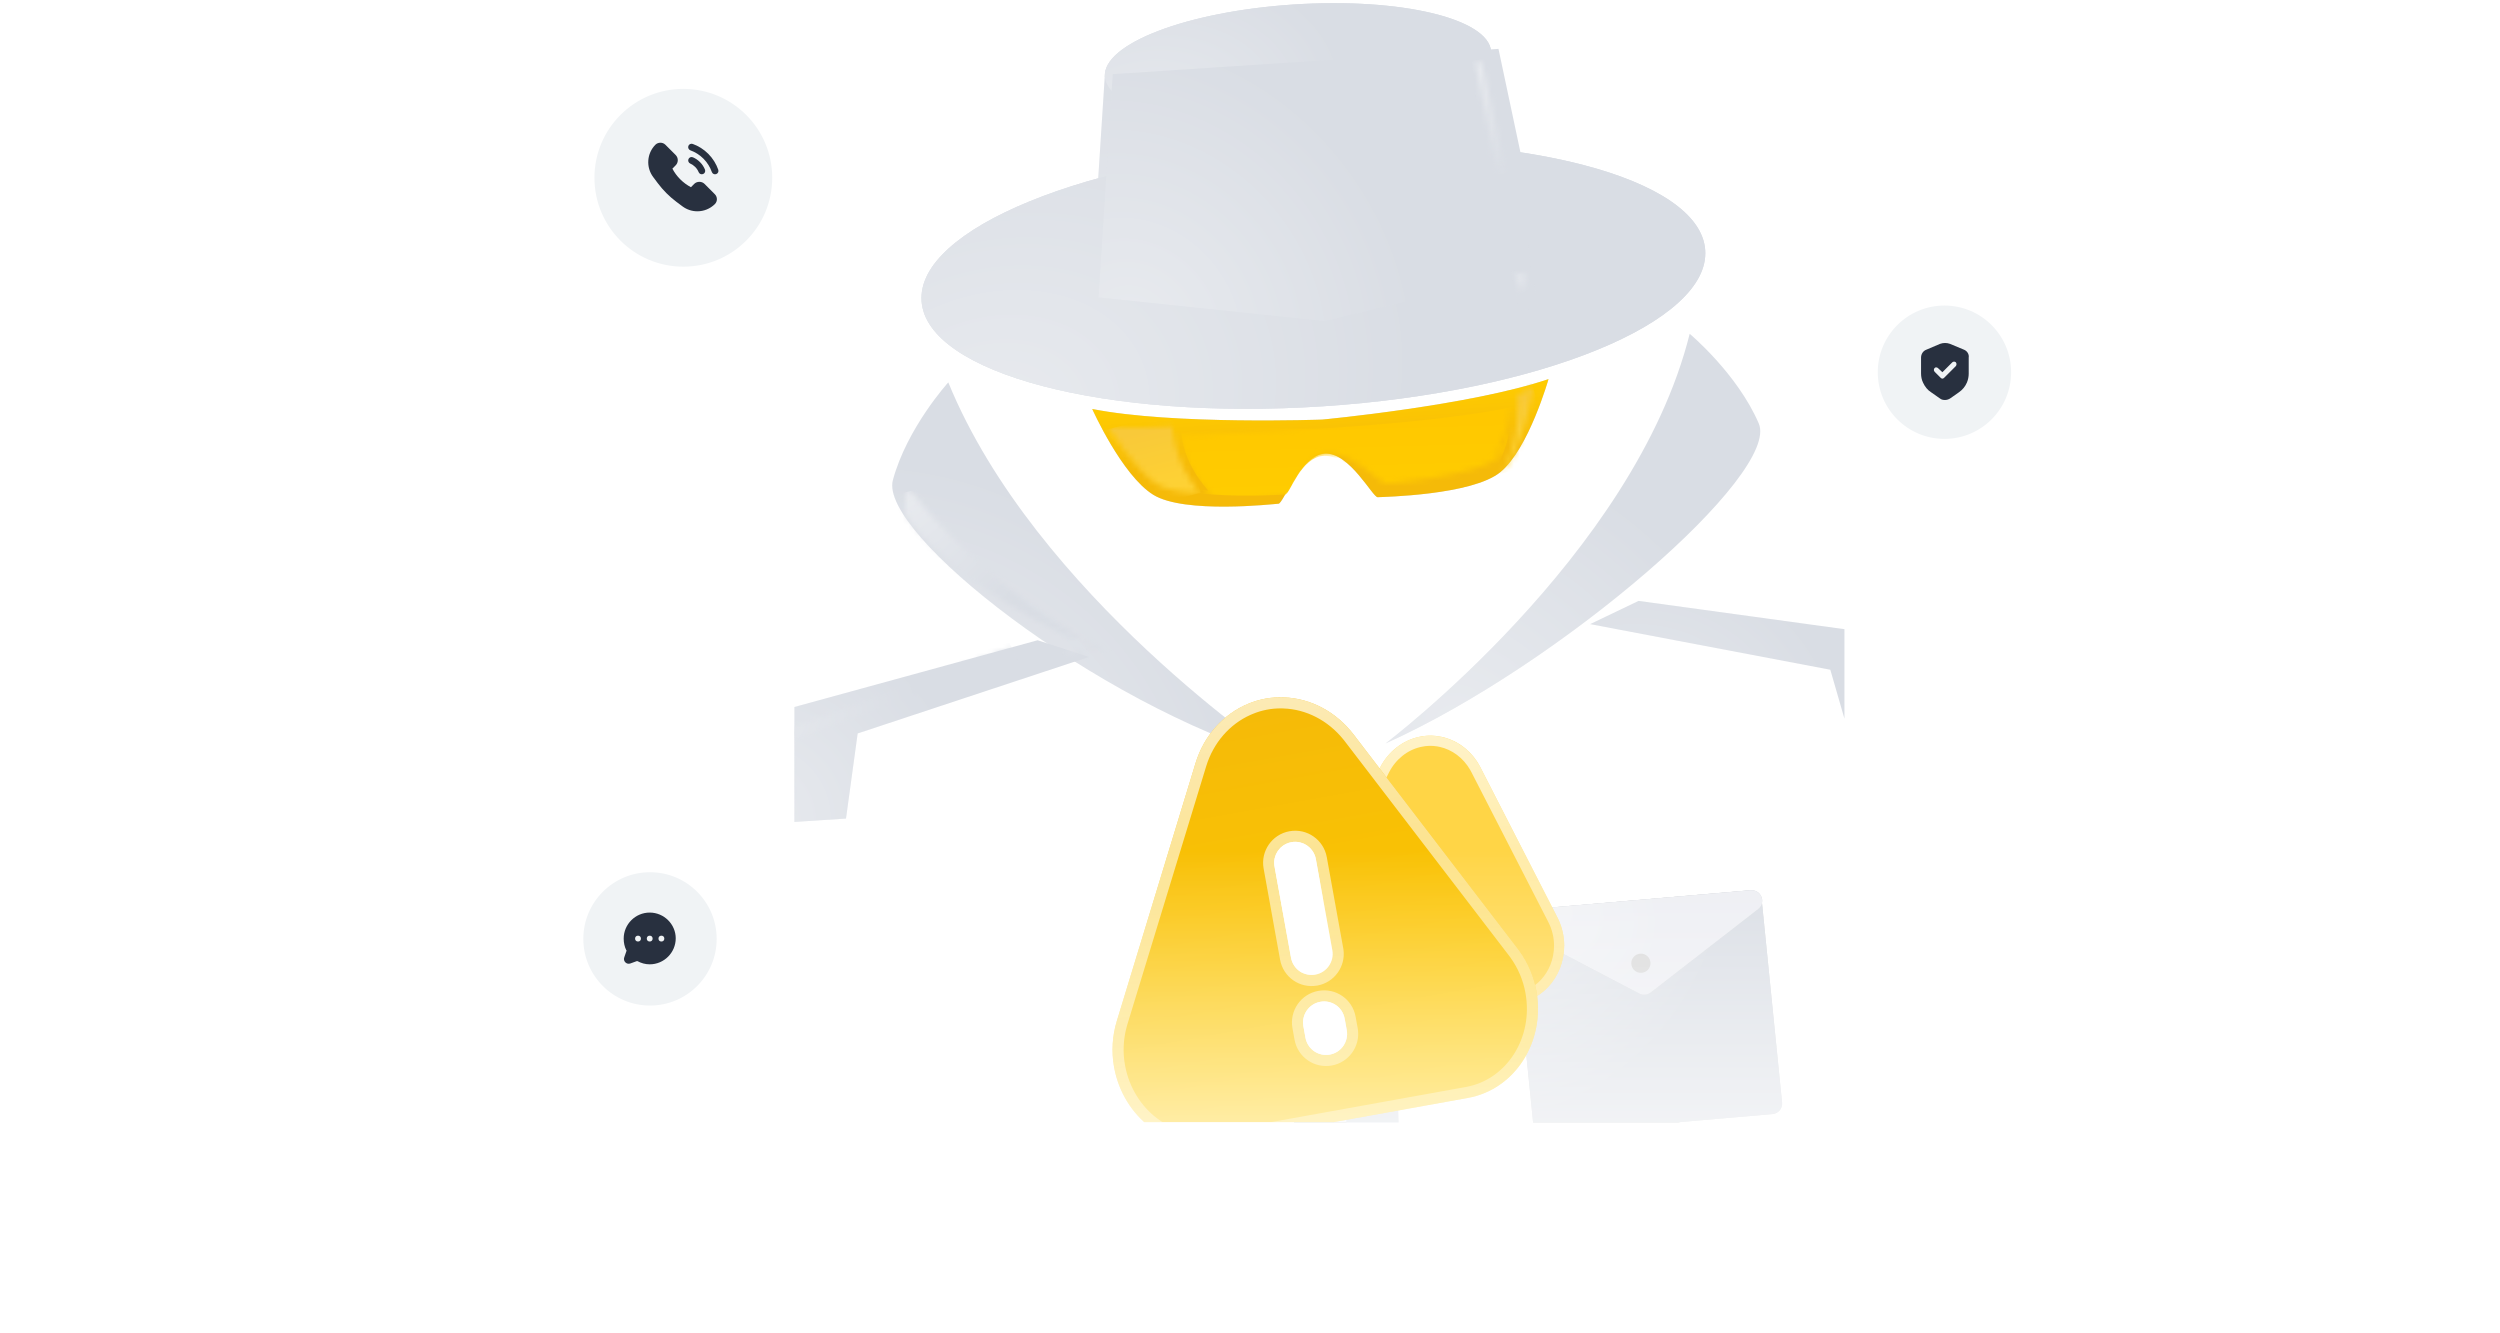 <svg width="450" height="240" viewBox="0 0 450 240" fill="none" xmlns="http://www.w3.org/2000/svg">
<g clip-path="url(#clip0_32_57731)">
<circle cx="16" cy="16" r="16" transform="matrix(-1 0 0 1 139 16)" fill="#F0F3F5"/>
<path d="M126.818 33.102C126.319 32.603 125.456 32.603 124.958 33.102L124.369 33.698C122.951 32.947 121.772 31.775 121.028 30.358L121.618 29.761C122.13 29.249 122.13 28.414 121.618 27.902L119.758 26.042C119.288 25.572 118.46 25.572 117.983 26.042C116.425 27.593 116.249 30.098 117.569 31.86L118.397 32.968C119.351 34.239 120.474 35.368 121.744 36.323L122.853 37.151C123.646 37.74 124.586 38.035 125.519 38.035C126.67 38.035 127.814 37.593 128.677 36.737C128.916 36.498 129.042 36.182 129.042 35.853C129.042 35.523 128.909 35.2 128.677 34.968L126.818 33.102Z" fill="#28303F"/>
<path d="M125.126 30.042C125.407 30.323 125.618 30.646 125.758 30.989C125.884 31.305 126.242 31.453 126.558 31.326C126.874 31.2 127.021 30.842 126.895 30.526C126.691 30.035 126.397 29.572 125.997 29.179C125.625 28.807 125.19 28.512 124.733 28.316C124.425 28.182 124.06 28.323 123.926 28.632C123.793 28.94 123.933 29.305 124.242 29.439C124.558 29.579 124.86 29.782 125.126 30.042Z" fill="#28303F"/>
<path d="M129.288 30.554C128.923 29.509 128.319 28.519 127.484 27.684C126.67 26.87 125.716 26.274 124.691 25.909C124.376 25.797 124.018 25.958 123.905 26.274C123.793 26.59 123.955 26.947 124.27 27.06C125.126 27.368 125.926 27.867 126.614 28.554C127.316 29.256 127.821 30.084 128.13 30.961C128.242 31.284 128.593 31.453 128.909 31.34C129.232 31.228 129.4 30.877 129.288 30.554Z" fill="#28303F"/>
<circle cx="12" cy="12" r="12" transform="matrix(-1 0 0 1 129 157)" fill="#F0F3F5"/>
<rect width="12.632" height="12.632" transform="translate(110.684 162.684)" fill="#F0F3F5"/>
<path d="M116.947 164.263C114.368 164.263 112.263 166.369 112.263 168.948C112.263 169.684 112.42 170.421 112.736 171.053C112.789 171.053 112.789 171.105 112.789 171.105L112.368 172.316C112.105 173 112.789 173.684 113.473 173.421L114.631 173C114.631 173 114.684 173 114.736 173C115.42 173.369 116.157 173.579 116.947 173.579C119.526 173.579 121.631 171.474 121.631 168.895C121.631 166.369 119.526 164.263 116.947 164.263ZM114.841 169.474C114.526 169.474 114.315 169.263 114.315 168.948C114.315 168.632 114.526 168.421 114.841 168.421C115.157 168.421 115.368 168.632 115.368 168.948C115.368 169.263 115.157 169.474 114.841 169.474ZM116.947 169.474C116.631 169.474 116.42 169.263 116.42 168.948C116.42 168.632 116.631 168.421 116.947 168.421C117.263 168.421 117.473 168.632 117.473 168.948C117.473 169.263 117.263 169.474 116.947 169.474ZM119.052 169.474C118.736 169.474 118.526 169.263 118.526 168.948C118.526 168.632 118.736 168.421 119.052 168.421C119.368 168.421 119.578 168.632 119.578 168.948C119.578 169.263 119.368 169.474 119.052 169.474Z" fill="#28303F"/>
<circle cx="12" cy="12" r="12" transform="matrix(-1 0 0 1 362 55)" fill="#F0F3F5"/>
<rect x="343.684" y="60.684" width="12.632" height="12.632" fill="#F0F3F5"/>
<path d="M353.526 62.947L350.999 61.895C350.42 61.684 349.789 61.684 349.21 61.895L346.736 62.947C346.157 63.158 345.789 63.737 345.789 64.368V67.211C345.789 67.79 345.894 68.368 346.157 68.895C346.473 69.579 346.947 70.211 347.631 70.632L349.21 71.737C349.473 71.948 349.789 72 350.105 72C350.42 72 350.736 71.895 350.999 71.737L352.578 70.632C353.263 70.158 353.736 69.579 354.052 68.842C354.263 68.316 354.368 67.79 354.368 67.263V64.368C354.473 63.737 354.052 63.158 353.526 62.947ZM352.052 65.895L349.947 68C349.842 68.105 349.736 68.158 349.631 68.158C349.526 68.158 349.42 68.105 349.315 68L348.263 66.948C348.052 66.737 348.052 66.474 348.21 66.263C348.368 66.053 348.684 66.105 348.842 66.263L349.631 67L351.42 65.211C351.578 65.053 351.894 65.053 352.052 65.211C352.21 65.421 352.21 65.684 352.052 65.895Z" fill="#28303F"/>
<g clip-path="url(#clip1_32_57731)">
<path d="M306.938 44.993C307.884 57.984 277.075 70.584 238.125 73.134C199.174 75.685 166.832 67.222 165.886 54.23C164.941 41.239 195.75 28.64 234.701 26.09C273.651 23.539 305.993 32.002 306.938 44.993Z" fill="#D9DDE4"/>
<path d="M306.938 44.993C307.884 57.984 277.075 70.584 238.125 73.134C199.174 75.685 166.832 67.222 165.886 54.23C164.941 41.239 195.75 28.64 234.701 26.09C273.651 23.539 305.993 32.002 306.938 44.993Z" fill="url(#paint0_radial_32_57731)"/>
<path d="M268.403 9.258C268.835 15.181 253.621 21.003 234.424 22.26C215.225 23.517 199.313 19.734 198.881 13.81C198.45 7.887 213.664 2.065 232.862 0.808C252.06 -0.449 267.972 3.334 268.403 9.258Z" fill="#D9DDE4"/>
<path d="M268.403 9.258C268.835 15.181 253.621 21.003 234.424 22.26C215.225 23.517 199.313 19.734 198.881 13.81C198.45 7.887 213.664 2.065 232.862 0.808C252.06 -0.449 267.972 3.334 268.403 9.258Z" fill="url(#paint1_radial_32_57731)"/>
<path d="M268.305 8.878L198.878 13.425L196.297 53.623L236.994 57.886L276.686 48.358L268.305 8.878Z" fill="#D9DDE4"/>
<path d="M268.305 8.878L198.878 13.425L196.297 53.623L236.994 57.886L276.686 48.358L268.305 8.878Z" fill="url(#paint2_radial_32_57731)"/>
<path d="M306.938 44.993C307.884 57.984 277.075 70.584 238.125 73.134C199.174 75.685 166.832 67.222 165.886 54.23C164.941 41.239 195.75 28.64 234.701 26.09C273.651 23.539 305.993 32.002 306.938 44.993Z" fill="#D9DDE4"/>
<path d="M306.938 44.993C307.884 57.984 277.075 70.584 238.125 73.134C199.174 75.685 166.832 67.222 165.886 54.23C164.941 41.239 195.75 28.64 234.701 26.09C273.651 23.539 305.993 32.002 306.938 44.993Z" fill="url(#paint3_radial_32_57731)"/>
<path d="M268.403 9.258C268.835 15.181 253.621 21.003 234.424 22.26C215.225 23.517 199.313 19.734 198.881 13.81C198.45 7.887 213.664 2.065 232.862 0.808C252.06 -0.449 267.972 3.334 268.403 9.258Z" fill="#D9DDE4"/>
<path d="M268.403 9.258C268.835 15.181 253.621 21.003 234.424 22.26C215.225 23.517 199.313 19.734 198.881 13.81C198.45 7.887 213.664 2.065 232.862 0.808C252.06 -0.449 267.972 3.334 268.403 9.258Z" fill="url(#paint4_radial_32_57731)"/>
<path d="M269.726 8.798L200.299 13.344L197.718 53.542L238.414 57.805L278.107 48.278L269.726 8.798Z" fill="#D9DDE4"/>
<path d="M269.726 8.798L200.299 13.344L197.718 53.542L238.414 57.805L278.107 48.278L269.726 8.798Z" fill="url(#paint5_radial_32_57731)"/>
<path d="M238.001 75.525C238.001 75.525 211.163 76.513 196.6 73.617C196.6 73.617 201.956 85.583 207.592 89.063C213.227 92.543 229.24 90.725 230.133 90.666C231.026 90.608 233.983 81.946 238.447 81.654C242.911 81.362 247.095 89.555 247.988 89.497C248.881 89.438 265.006 89.152 270.083 84.971C275.161 80.789 278.732 68.239 278.732 68.239C264.727 73.005 238.001 75.525 238.001 75.525Z" fill="#D9DDE4"/>
<path d="M238.001 75.525C238.001 75.525 211.163 76.513 196.6 73.617C196.6 73.617 201.956 85.583 207.592 89.063C213.227 92.543 229.24 90.725 230.133 90.666C231.026 90.608 233.983 81.946 238.447 81.654C242.911 81.362 247.095 89.555 247.988 89.497C248.881 89.438 265.006 89.152 270.083 84.971C275.161 80.789 278.732 68.239 278.732 68.239C264.727 73.005 238.001 75.525 238.001 75.525Z" fill="url(#paint6_radial_32_57731)"/>
<path d="M238.001 75.525C238.001 75.525 211.163 76.513 196.6 73.617C196.6 73.617 201.956 85.583 207.592 89.063C213.227 92.543 229.24 90.725 230.133 90.666C231.026 90.608 233.983 81.946 238.447 81.654C242.911 81.362 247.095 89.555 247.988 89.497C248.881 89.438 265.006 89.152 270.083 84.971C275.161 80.789 278.732 68.239 278.732 68.239C264.727 73.005 238.001 75.525 238.001 75.525Z" fill="url(#paint7_linear_32_57731)"/>
<mask id="mask0_32_57731" style="mask-type:luminance" maskUnits="userSpaceOnUse" x="196" y="68" width="80" height="23">
<path d="M253.259 86.679C251.224 86.93 249.779 87.057 249.534 87.087C248.681 87.192 243.072 81.063 238.804 81.588C234.536 82.114 233.317 89.082 232.464 89.187C232.22 89.217 230.808 89.442 228.773 89.692C223.683 90.319 214.698 91.108 210.327 89.432C204.208 87.085 196.747 78.085 196.747 78.085C211.402 79.381 237.207 76.826 237.207 76.826C237.207 76.826 262.614 73.079 275.273 68.422C275.273 68.422 274.198 78.473 270.075 82.079C267.129 84.656 258.346 86.053 253.259 86.679ZM218.591 89.784C212.98 84.534 212.765 79.472 212.765 79.472C207.954 79.703 199.807 79.258 199.807 79.258C199.807 79.258 206.4 86.727 210.103 88.323C213.806 89.919 218.591 89.784 218.591 89.784ZM274.484 69.512L271.289 70.713C271.289 70.713 272.478 77.324 268.76 82.241C268.76 82.241 272.67 79.77 274.484 69.512Z" fill="white"/>
</mask>
<g mask="url(#mask0_32_57731)">
<path d="M252.277 88.502C250.227 88.558 248.776 88.547 248.531 88.553C247.671 88.577 242.67 81.942 238.372 82.059C234.074 82.175 232.197 88.997 231.337 89.02C231.092 89.027 229.665 89.116 227.616 89.171C222.489 89.31 213.47 89.241 209.278 87.156C203.41 84.238 196.84 74.569 196.84 74.569C211.304 77.254 237.236 77.166 237.236 77.166C237.236 77.166 262.884 75.855 275.928 72.424C275.928 72.424 273.902 82.326 269.454 85.524C266.277 87.809 257.401 88.363 252.277 88.502ZM217.471 88.294C212.386 82.533 212.653 77.474 212.653 77.474C207.842 77.246 199.774 76.028 199.774 76.028C199.774 76.028 205.627 84.09 209.16 86.031C212.695 87.973 217.471 88.294 217.471 88.294ZM275.039 73.434L271.745 74.325C271.745 74.325 272.299 81.019 268.13 85.56C268.13 85.56 272.257 83.472 275.039 73.434Z" fill="url(#paint8_linear_32_57731)"/>
</g>
<path d="M230.605 136.643C230.605 136.643 186.349 107.112 170.693 68.826C170.693 68.826 163.247 77.022 160.715 86.437C158.183 95.853 196.89 126.517 230.605 136.643Z" fill="#D9DDE4"/>
<path d="M230.605 136.643C230.605 136.643 186.349 107.112 170.693 68.826C170.693 68.826 163.247 77.022 160.715 86.437C158.183 95.853 196.89 126.517 230.605 136.643Z" fill="url(#paint9_radial_32_57731)"/>
<path d="M186.77 115.245L136.469 129.049L129.864 148.808L152.278 147.34L154.38 132.017L196.008 118.247L186.77 115.245Z" fill="#D9DDE4"/>
<path d="M186.77 115.245L136.469 129.049L129.864 148.808L152.278 147.34L154.38 132.017L196.008 118.247L186.77 115.245Z" fill="url(#paint10_radial_32_57731)"/>
<path d="M249.389 133.829C249.389 133.829 294.184 100.049 304.144 60.085C304.144 60.085 312.708 67.233 316.58 76.229C320.452 85.225 281.317 119.405 249.389 133.829Z" fill="#D9DDE4"/>
<path d="M249.389 133.829C249.389 133.829 294.184 100.049 304.144 60.085C304.144 60.085 312.708 67.233 316.58 76.229C320.452 85.225 281.317 119.405 249.389 133.829Z" fill="url(#paint11_radial_32_57731)"/>
<path d="M294.945 108.163L346.768 115.279L356.174 133.99L333.76 135.458L329.457 120.554L286.23 112.34L294.945 108.163Z" fill="#D9DDE4"/>
<path d="M294.945 108.163L346.768 115.279L356.174 133.99L333.76 135.458L329.457 120.554L286.23 112.34L294.945 108.163Z" fill="url(#paint12_radial_32_57731)"/>
<mask id="mask1_32_57731" style="mask-type:luminance" maskUnits="userSpaceOnUse" x="199" y="76" width="17" height="13">
<path d="M215.891 88.678C215.891 88.678 211.611 88.979 208.348 87.219C205.086 85.46 199.411 76.906 199.411 76.906C199.411 76.906 206.678 77.184 210.983 76.77C210.983 76.77 211.029 82.694 215.891 88.678Z" fill="white"/>
</mask>
<g mask="url(#mask1_32_57731)">
<rect width="15.105" height="15.063" transform="matrix(0.966 -0.239 0.294 0.963 197.123 77.814)" fill="url(#paint13_linear_32_57731)"/>
<rect width="15.105" height="15.063" transform="matrix(0.966 -0.239 0.294 0.963 197.123 77.814)" fill="white" fill-opacity="0.2"/>
</g>
<mask id="mask2_32_57731" style="mask-type:luminance" maskUnits="userSpaceOnUse" x="272" y="48" width="4" height="8">
<path d="M274.21 55.414L272.695 49.568L274.433 48.868L275.862 54.005C275.862 54.005 275.107 55.153 274.21 55.414Z" fill="white"/>
</mask>
<g mask="url(#mask2_32_57731)">
<rect width="3.635" height="7.299" transform="matrix(0.97 -0.242 0.196 0.981 272.018 48.895)" fill="#D9DDE4"/>
<rect width="3.635" height="7.299" transform="matrix(0.97 -0.242 0.196 0.981 272.018 48.895)" fill="url(#paint14_radial_32_57731)"/>
</g>
<mask id="mask3_32_57731" style="mask-type:luminance" maskUnits="userSpaceOnUse" x="265" y="11" width="10" height="39">
<path d="M273.029 49.088L265.536 11.294L266.743 11.12L274.82 48.451L273.029 49.088Z" fill="white"/>
</mask>
<g mask="url(#mask3_32_57731)">
<rect width="6.65" height="39.42" transform="matrix(0.986 -0.173 0.105 0.995 264.949 10.918)" fill="#D9DDE4"/>
<rect width="6.65" height="39.42" transform="matrix(0.986 -0.173 0.105 0.995 264.949 10.918)" fill="url(#paint15_radial_32_57731)"/>
</g>
<mask id="mask4_32_57731" style="mask-type:luminance" maskUnits="userSpaceOnUse" x="270" y="69" width="7" height="17">
<path d="M270.357 85.062C273.848 79.033 273.175 71.068 273.175 71.068L276.01 69.544C273.882 81.986 270.357 85.062 270.357 85.062Z" fill="white"/>
</mask>
<g mask="url(#mask4_32_57731)">
<rect width="11.12" height="14.44" transform="matrix(0.966 -0.246 0.254 0.97 265.03 71.637)" fill="url(#paint16_linear_32_57731)"/>
<rect width="11.12" height="14.44" transform="matrix(0.966 -0.246 0.254 0.97 265.03 71.637)" fill="white" fill-opacity="0.2"/>
</g>
<mask id="mask5_32_57731" style="mask-type:luminance" maskUnits="userSpaceOnUse" x="162" y="87" width="39" height="31">
<path d="M200.069 117.833C198.375 117.233 196.717 116.584 195.1 115.898L195.761 115.565C198.462 117.106 200.069 117.833 200.069 117.833ZM195.072 115.168L192.037 114.529C174.878 106.482 163.026 94.545 162.873 92.067C162.697 89.218 163.409 87.863 163.409 87.863C175.297 102.461 188.19 111.163 195.072 115.168Z" fill="white"/>
</mask>
<g mask="url(#mask5_32_57731)">
<rect width="31.08" height="36.59" transform="matrix(0.966 -0.243 0.268 0.968 160.972 89.115)" fill="#D9DDE4"/>
<rect width="31.08" height="36.59" transform="matrix(0.966 -0.243 0.268 0.968 160.972 89.115)" fill="url(#paint17_radial_32_57731)"/>
</g>
<mask id="mask6_32_57731" style="mask-type:luminance" maskUnits="userSpaceOnUse" x="191" y="117" width="5" height="2">
<path d="M194.846 118.39C193.722 117.985 192.614 117.565 191.526 117.133L194.792 117.72C195.049 117.846 195.3 117.968 195.542 118.085L194.846 118.39Z" fill="white"/>
</mask>
<g mask="url(#mask6_32_57731)">
<rect width="4.578" height="2.532" transform="matrix(0.97 -0.209 0.385 0.944 190.873 117.046)" fill="#D9DDE4"/>
<rect width="4.578" height="2.532" transform="matrix(0.97 -0.209 0.385 0.944 190.873 117.046)" fill="url(#paint18_radial_32_57731)"/>
</g>
<mask id="mask7_32_57731" style="mask-type:luminance" maskUnits="userSpaceOnUse" x="136" y="116" width="49" height="32">
<path d="M142.183 146.779L136.604 147.68L138.724 132.415L182.082 116.612L184.241 117.489L142.958 133.263L142.183 146.779Z" fill="white"/>
</mask>
<g mask="url(#mask7_32_57731)">
<rect width="54.504" height="23.746" transform="matrix(0.973 -0.193 0.42 0.936 128.68 126.244)" fill="#D9DDE4"/>
<rect width="54.504" height="23.746" transform="matrix(0.973 -0.193 0.42 0.936 128.68 126.244)" fill="url(#paint19_radial_32_57731)"/>
</g>
<rect width="9.467" height="105.979" transform="matrix(0.989 -0.145 0.036 0.999 230.852 144.225)" fill="#D9D9D9"/>
<rect width="9.467" height="105.979" transform="matrix(0.989 -0.145 0.036 0.999 230.852 144.225)" fill="#D9DDE4"/>
<rect width="9.467" height="105.979" transform="matrix(0.989 -0.145 0.036 0.999 230.852 144.225)" fill="url(#paint20_radial_32_57731)"/>
<rect width="9.467" height="105.979" transform="matrix(0.989 -0.145 0.036 0.999 230.852 144.225)" fill="white" fill-opacity="0.65"/>
<rect width="9.467" height="105.979" transform="matrix(0.989 -0.145 0.036 0.999 240.22 142.85)" fill="#D9DDE4"/>
<rect width="9.467" height="105.979" transform="matrix(0.989 -0.145 0.036 0.999 240.22 142.85)" fill="url(#paint21_radial_32_57731)"/>
<ellipse cx="236.537" cy="172.344" rx="1.73" ry="1.729" fill="#D9D9D9"/>
<ellipse cx="237.525" cy="193.088" rx="1.73" ry="1.729" fill="#D9D9D9"/>
<rect width="44.965" height="40.468" rx="1.92" transform="matrix(0.996 -0.086 0.1 0.995 272.132 163.968)" fill="#D9D9D9"/>
<rect width="44.965" height="40.468" rx="1.92" transform="matrix(0.996 -0.086 0.1 0.995 272.132 163.968)" fill="#D9DDE4"/>
<rect width="44.965" height="40.468" rx="1.92" transform="matrix(0.996 -0.086 0.1 0.995 272.132 163.968)" fill="url(#paint22_radial_32_57731)"/>
<path d="M272.336 165.888C272.223 164.829 272.995 163.893 274.055 163.801L315.11 160.241C316.125 160.153 317.038 160.883 317.176 161.893C317.266 162.556 317 163.213 316.475 163.62L297.116 178.652C296.526 179.11 295.718 179.179 295.048 178.828L273.381 167.489C272.803 167.186 272.413 166.615 272.345 165.97L272.336 165.888Z" fill="#D9D9D9"/>
<path d="M272.336 165.888C272.223 164.829 272.995 163.893 274.055 163.801L315.11 160.241C316.125 160.153 317.038 160.883 317.176 161.893C317.266 162.556 317 163.213 316.475 163.62L297.116 178.652C296.526 179.11 295.718 179.179 295.048 178.828L273.381 167.489C272.803 167.186 272.413 166.615 272.345 165.97L272.336 165.888Z" fill="#D9DDE4"/>
<path d="M272.336 165.888C272.223 164.829 272.995 163.893 274.055 163.801L315.11 160.241C316.125 160.153 317.038 160.883 317.176 161.893C317.266 162.556 317 163.213 316.475 163.62L297.116 178.652C296.526 179.11 295.718 179.179 295.048 178.828L273.381 167.489C272.803 167.186 272.413 166.615 272.345 165.97L272.336 165.888Z" fill="url(#paint23_radial_32_57731)"/>
<path d="M272.336 165.888C272.223 164.829 272.995 163.893 274.055 163.801L315.11 160.241C316.125 160.153 317.038 160.883 317.176 161.893C317.266 162.556 317 163.213 316.475 163.62L297.116 178.652C296.526 179.11 295.718 179.179 295.048 178.828L273.381 167.489C272.803 167.186 272.413 166.615 272.345 165.97L272.336 165.888Z" fill="#F7F8FA" fill-opacity="0.65"/>
<ellipse cx="1.73" cy="1.729" rx="1.73" ry="1.729" transform="matrix(0.998 -0.056 0.056 0.998 293.538 171.756)" fill="#D9D9D9"/>
<g filter="url(#filter0_d_32_57731)">
<path fill-rule="evenodd" clip-rule="evenodd" d="M280.333 150.402L266.496 123.426C265.024 120.557 262.478 118.544 259.502 117.898C258.161 117.602 256.793 117.6 255.451 117.893C252.473 118.533 249.896 120.54 248.418 123.406L234.521 150.352C233.715 151.906 233.284 153.647 233.282 155.416C233.275 161.205 237.615 165.9 242.98 165.906L271.841 165.937C277.205 165.943 281.555 161.258 281.562 155.469C281.564 153.7 281.136 151.958 280.333 150.402Z" fill="#FFD546"/>
<path d="M255.647 118.79C256.708 118.558 257.785 118.529 258.849 118.705L259.304 118.794L259.307 118.794C261.829 119.341 264.032 120.98 265.414 123.36L265.679 123.845L279.518 150.821L279.519 150.823C280.255 152.249 280.646 153.847 280.645 155.469C280.638 160.818 276.635 165.025 271.842 165.02L242.981 164.988C238.188 164.983 234.193 160.767 234.199 155.418C234.201 153.898 234.548 152.399 235.201 151.044L235.335 150.774L235.337 150.773L249.233 123.827C250.55 121.274 252.802 119.484 255.392 118.848L255.645 118.79L255.647 118.79Z" stroke="url(#paint24_linear_32_57731)" stroke-opacity="0.7" stroke-width="1.834"/>
<path fill-rule="evenodd" clip-rule="evenodd" d="M273.166 155.997L243.661 117.485C240.522 113.389 235.938 110.948 231.068 110.781C228.872 110.697 226.718 111.086 224.69 111.931C220.186 113.79 216.703 117.686 215.196 122.62L201.033 169.01C200.208 171.686 200.028 174.551 200.531 177.336C202.178 186.451 210.354 192.601 218.801 191.077L264.243 182.88C272.69 181.356 278.197 172.737 276.55 163.622C276.047 160.837 274.875 158.216 273.166 155.997ZM242.417 170.695C242.783 172.72 241.441 174.705 239.372 175.079C237.302 175.452 235.358 174.103 234.984 172.036L234.61 169.968C234.244 167.942 235.587 165.957 237.656 165.584C239.725 165.211 241.67 166.559 242.043 168.627L242.417 170.695ZM239.817 156.305C240.183 158.331 238.841 160.316 236.771 160.689C234.702 161.062 232.758 159.714 232.384 157.646L229.418 141.231C229.052 139.206 230.394 137.221 232.463 136.847C234.533 136.474 236.485 137.865 236.851 139.89L239.817 156.305Z" fill="url(#paint25_linear_32_57731)"/>
<path d="M239.817 156.305C240.183 158.331 238.841 160.316 236.771 160.689C234.702 161.062 232.758 159.714 232.384 157.646L229.418 141.231C229.052 139.206 230.394 137.221 232.463 136.847C234.533 136.474 236.485 137.865 236.851 139.89L239.817 156.305Z" fill="white"/>
<path d="M242.417 170.695C242.783 172.72 241.441 174.705 239.372 175.079C237.302 175.452 235.358 174.103 234.984 172.036L234.61 169.968C234.244 167.942 235.587 165.957 237.656 165.584C239.725 165.211 241.67 166.559 242.043 168.627L242.417 170.695Z" fill="white"/>
<path d="M225.075 112.854C226.851 112.114 228.729 111.749 230.646 111.77L231.03 111.779L231.034 111.78C235.444 111.931 239.629 114.077 242.585 117.734L242.868 118.093L272.372 156.605L272.671 157.004C274.122 159.01 275.121 161.337 275.566 163.8C277.128 172.443 271.899 180.482 264.065 181.896L218.623 190.093C210.789 191.507 203.077 185.802 201.515 177.159C201.07 174.696 201.191 172.166 201.849 169.78L201.989 169.302L216.152 122.912C217.532 118.394 220.655 114.823 224.679 113.023L225.072 112.855L225.075 112.854ZM241.433 170.872C241.702 172.361 240.713 173.82 239.194 174.094C237.762 174.353 236.422 173.5 236.033 172.137L235.968 171.858L235.595 169.79C235.326 168.301 236.314 166.842 237.834 166.568C239.36 166.293 240.784 167.281 241.059 168.804L241.433 170.872ZM238.833 156.483C239.102 157.972 238.113 159.431 236.594 159.705C235.163 159.964 233.822 159.111 233.433 157.748L233.368 157.469L230.402 141.053C230.133 139.565 231.122 138.105 232.641 137.831C234.161 137.557 235.597 138.579 235.867 140.067L238.833 156.483ZM243.027 168.449C242.555 165.838 240.09 164.13 237.478 164.601C234.859 165.073 233.164 167.583 233.626 170.145L234 172.213C234.472 174.825 236.937 176.534 239.549 176.063C242.087 175.605 243.756 173.235 243.438 170.758L243.401 170.517L243.027 168.449ZM237.835 139.712C237.372 137.15 234.905 135.391 232.286 135.863C229.666 136.335 227.971 138.846 228.434 141.408L231.4 157.824C231.872 160.436 234.337 162.144 236.949 161.673C239.487 161.215 241.157 158.845 240.837 156.368L240.801 156.128L237.835 139.712Z" stroke="url(#paint26_linear_32_57731)" stroke-opacity="0.7" stroke-width="2"/>
</g>
<path d="M143 125.845H332V332.699H143V125.845Z" fill="url(#paint27_linear_32_57731)"/>
</g>
</g>
<defs>
<filter id="filter0_d_32_57731" x="160.086" y="89.21" width="149.143" height="149.045" filterUnits="userSpaceOnUse" color-interpolation-filters="sRGB">
<feFlood flood-opacity="0" result="BackgroundImageFix"/>
<feColorMatrix in="SourceAlpha" type="matrix" values="0 0 0 0 0 0 0 0 0 0 0 0 0 0 0 0 0 0 127 0" result="hardAlpha"/>
<feOffset dy="14.742"/>
<feGaussianBlur stdDeviation="7.371"/>
<feComposite in2="hardAlpha" operator="out"/>
<feColorMatrix type="matrix" values="0 0 0 0 0 0 0 0 0 0 0 0 0 0 0 0 0 0 0.25 0"/>
<feBlend mode="normal" in2="BackgroundImageFix" result="effect1_dropShadow_32_57731"/>
<feBlend mode="normal" in="SourceGraphic" in2="effect1_dropShadow_32_57731" result="shape"/>
</filter>
<radialGradient id="paint0_radial_32_57731" cx="0" cy="0" r="1" gradientUnits="userSpaceOnUse" gradientTransform="translate(177.712 76.597) rotate(-22.404) scale(79.782 61.449)">
<stop stop-color="white" stop-opacity="0.4"/>
<stop offset="1" stop-color="white" stop-opacity="0"/>
</radialGradient>
<radialGradient id="paint1_radial_32_57731" cx="0" cy="0" r="1" gradientUnits="userSpaceOnUse" gradientTransform="translate(204.648 23.985) rotate(-21.091) scale(39.039 28.224)">
<stop stop-color="white" stop-opacity="0.4"/>
<stop offset="1" stop-color="white" stop-opacity="0"/>
</radialGradient>
<radialGradient id="paint2_radial_32_57731" cx="0" cy="0" r="1" gradientUnits="userSpaceOnUse" gradientTransform="translate(202.547 59.651) rotate(-34.271) scale(49.92 55.602)">
<stop stop-color="white" stop-opacity="0.4"/>
<stop offset="1" stop-color="white" stop-opacity="0"/>
</radialGradient>
<radialGradient id="paint3_radial_32_57731" cx="0" cy="0" r="1" gradientUnits="userSpaceOnUse" gradientTransform="translate(177.712 76.597) rotate(-22.404) scale(79.782 61.449)">
<stop stop-color="white" stop-opacity="0.4"/>
<stop offset="1" stop-color="white" stop-opacity="0"/>
</radialGradient>
<radialGradient id="paint4_radial_32_57731" cx="0" cy="0" r="1" gradientUnits="userSpaceOnUse" gradientTransform="translate(204.648 23.985) rotate(-21.091) scale(39.039 28.224)">
<stop stop-color="white" stop-opacity="0.4"/>
<stop offset="1" stop-color="white" stop-opacity="0"/>
</radialGradient>
<radialGradient id="paint5_radial_32_57731" cx="0" cy="0" r="1" gradientUnits="userSpaceOnUse" gradientTransform="translate(203.968 59.57) rotate(-34.271) scale(49.92 55.602)">
<stop stop-color="white" stop-opacity="0.4"/>
<stop offset="1" stop-color="white" stop-opacity="0"/>
</radialGradient>
<radialGradient id="paint6_radial_32_57731" cx="0" cy="0" r="1" gradientUnits="userSpaceOnUse" gradientTransform="translate(203.894 92.245) rotate(-17.063) scale(45.264 25.761)">
<stop stop-color="white" stop-opacity="0.4"/>
<stop offset="1" stop-color="white" stop-opacity="0"/>
</radialGradient>
<linearGradient id="paint7_linear_32_57731" x1="239.065" y1="90.144" x2="237.806" y2="70.919" gradientUnits="userSpaceOnUse">
<stop offset="0.375" stop-color="#F5BA08"/>
<stop offset="1" stop-color="#FFCC00"/>
</linearGradient>
<linearGradient id="paint8_linear_32_57731" x1="239.946" y1="88.837" x2="239.527" y2="73.411" gradientUnits="userSpaceOnUse">
<stop stop-color="#FFCC00"/>
<stop offset="0.848" stop-color="#FFC800"/>
</linearGradient>
<radialGradient id="paint9_radial_32_57731" cx="0" cy="0" r="1" gradientUnits="userSpaceOnUse" gradientTransform="translate(168.689 137.605) rotate(-52.401) scale(49.895 63.243)">
<stop stop-color="white" stop-opacity="0.4"/>
<stop offset="1" stop-color="white" stop-opacity="0"/>
</radialGradient>
<radialGradient id="paint10_radial_32_57731" cx="0" cy="0" r="1" gradientUnits="userSpaceOnUse" gradientTransform="translate(134.737 148.177) rotate(-27.599) scale(39.84 37.47)">
<stop stop-color="white" stop-opacity="0.4"/>
<stop offset="1" stop-color="white" stop-opacity="0"/>
</radialGradient>
<radialGradient id="paint11_radial_32_57731" cx="0" cy="0" r="1" gradientUnits="userSpaceOnUse" gradientTransform="translate(263.136 131.418) rotate(-52.401) scale(49.895 63.244)">
<stop stop-color="white" stop-opacity="0.4"/>
<stop offset="1" stop-color="white" stop-opacity="0"/>
</radialGradient>
<radialGradient id="paint12_radial_32_57731" cx="0" cy="0" r="1" gradientUnits="userSpaceOnUse" gradientTransform="translate(293.003 137.815) rotate(-27.599) scale(39.84 37.47)">
<stop stop-color="white" stop-opacity="0.4"/>
<stop offset="1" stop-color="white" stop-opacity="0"/>
</radialGradient>
<linearGradient id="paint13_linear_32_57731" x1="7.552" y1="0" x2="7.552" y2="15.063" gradientUnits="userSpaceOnUse">
<stop stop-color="#F5BA08"/>
<stop offset="1" stop-color="#FFC800"/>
</linearGradient>
<radialGradient id="paint14_radial_32_57731" cx="0" cy="0" r="1" gradientUnits="userSpaceOnUse" gradientTransform="translate(0.262 0.076) rotate(63.737) scale(4.404 4.43)">
<stop stop-color="white" stop-opacity="0.4"/>
<stop offset="1" stop-color="white" stop-opacity="0"/>
</radialGradient>
<radialGradient id="paint15_radial_32_57731" cx="0" cy="0" r="1" gradientUnits="userSpaceOnUse" gradientTransform="translate(0.478 0.412) rotate(80.513) scale(21.626 8.912)">
<stop stop-color="white" stop-opacity="0.4"/>
<stop offset="1" stop-color="white" stop-opacity="0"/>
</radialGradient>
<linearGradient id="paint16_linear_32_57731" x1="5.56" y1="0" x2="5.56" y2="14.44" gradientUnits="userSpaceOnUse">
<stop offset="0.066" stop-color="#F5BA08"/>
<stop offset="1" stop-color="#FFCC00"/>
</linearGradient>
<radialGradient id="paint17_radial_32_57731" cx="0" cy="0" r="1" gradientUnits="userSpaceOnUse" gradientTransform="translate(2.236 0.382) rotate(49.919) scale(25.877 32.315)">
<stop stop-color="white" stop-opacity="0.4"/>
<stop offset="1" stop-color="white" stop-opacity="0"/>
</radialGradient>
<radialGradient id="paint18_radial_32_57731" cx="0" cy="0" r="1" gradientUnits="userSpaceOnUse" gradientTransform="translate(0.329 0.026) rotate(29.171) scale(2.81 3.032)">
<stop stop-color="white" stop-opacity="0.4"/>
<stop offset="1" stop-color="white" stop-opacity="0"/>
</radialGradient>
<radialGradient id="paint19_radial_32_57731" cx="0" cy="0" r="1" gradientUnits="userSpaceOnUse" gradientTransform="translate(3.922 0.248) rotate(23.738) scale(31.918 29.816)">
<stop stop-color="white" stop-opacity="0.4"/>
<stop offset="1" stop-color="white" stop-opacity="0"/>
</radialGradient>
<radialGradient id="paint20_radial_32_57731" cx="0" cy="0" r="1" gradientUnits="userSpaceOnUse" gradientTransform="translate(0.681 1.108) rotate(84.942) scale(57.57 12.815)">
<stop stop-color="white" stop-opacity="0.4"/>
<stop offset="1" stop-color="white" stop-opacity="0"/>
</radialGradient>
<radialGradient id="paint21_radial_32_57731" cx="0" cy="0" r="1" gradientUnits="userSpaceOnUse" gradientTransform="translate(0.681 1.108) rotate(84.942) scale(57.57 12.815)">
<stop stop-color="white" stop-opacity="0.4"/>
<stop offset="1" stop-color="white" stop-opacity="0"/>
</radialGradient>
<radialGradient id="paint22_radial_32_57731" cx="0" cy="0" r="1" gradientUnits="userSpaceOnUse" gradientTransform="translate(3.235 0.423) rotate(42.253) scale(32.566 41.086)">
<stop stop-color="white" stop-opacity="0.4"/>
<stop offset="1" stop-color="white" stop-opacity="0"/>
</radialGradient>
<radialGradient id="paint23_radial_32_57731" cx="0" cy="0" r="1" gradientUnits="userSpaceOnUse" gradientTransform="translate(275.371 163.849) rotate(14.122) scale(25.626 19.973)">
<stop stop-color="white" stop-opacity="0.4"/>
<stop offset="1" stop-color="white" stop-opacity="0"/>
</radialGradient>
<linearGradient id="paint24_linear_32_57731" x1="257.463" y1="117.674" x2="257.41" y2="165.921" gradientUnits="userSpaceOnUse">
<stop stop-color="white"/>
<stop offset="1" stop-color="white" stop-opacity="0.5"/>
</linearGradient>
<linearGradient id="paint25_linear_32_57731" x1="227.795" y1="111.012" x2="241.5" y2="186.982" gradientUnits="userSpaceOnUse">
<stop stop-color="#F5BA08"/>
<stop offset="1" stop-color="#FFCC00"/>
</linearGradient>
<linearGradient id="paint26_linear_32_57731" x1="227.795" y1="111.012" x2="241.5" y2="186.982" gradientUnits="userSpaceOnUse">
<stop stop-color="white"/>
<stop offset="1" stop-color="white" stop-opacity="0.5"/>
</linearGradient>
<linearGradient id="paint27_linear_32_57731" x1="237.5" y1="125.845" x2="237.5" y2="332.699" gradientUnits="userSpaceOnUse">
<stop offset="0.132" stop-color="white" stop-opacity="0"/>
<stop offset="0.499" stop-color="white"/>
</linearGradient>
<clipPath id="clip0_32_57731">
<rect width="293" height="220" fill="white" transform="translate(79)"/>
</clipPath>
<clipPath id="clip1_32_57731">
<rect width="189" height="212" fill="white" transform="translate(143 -10)"/>
</clipPath>
</defs>
</svg>
